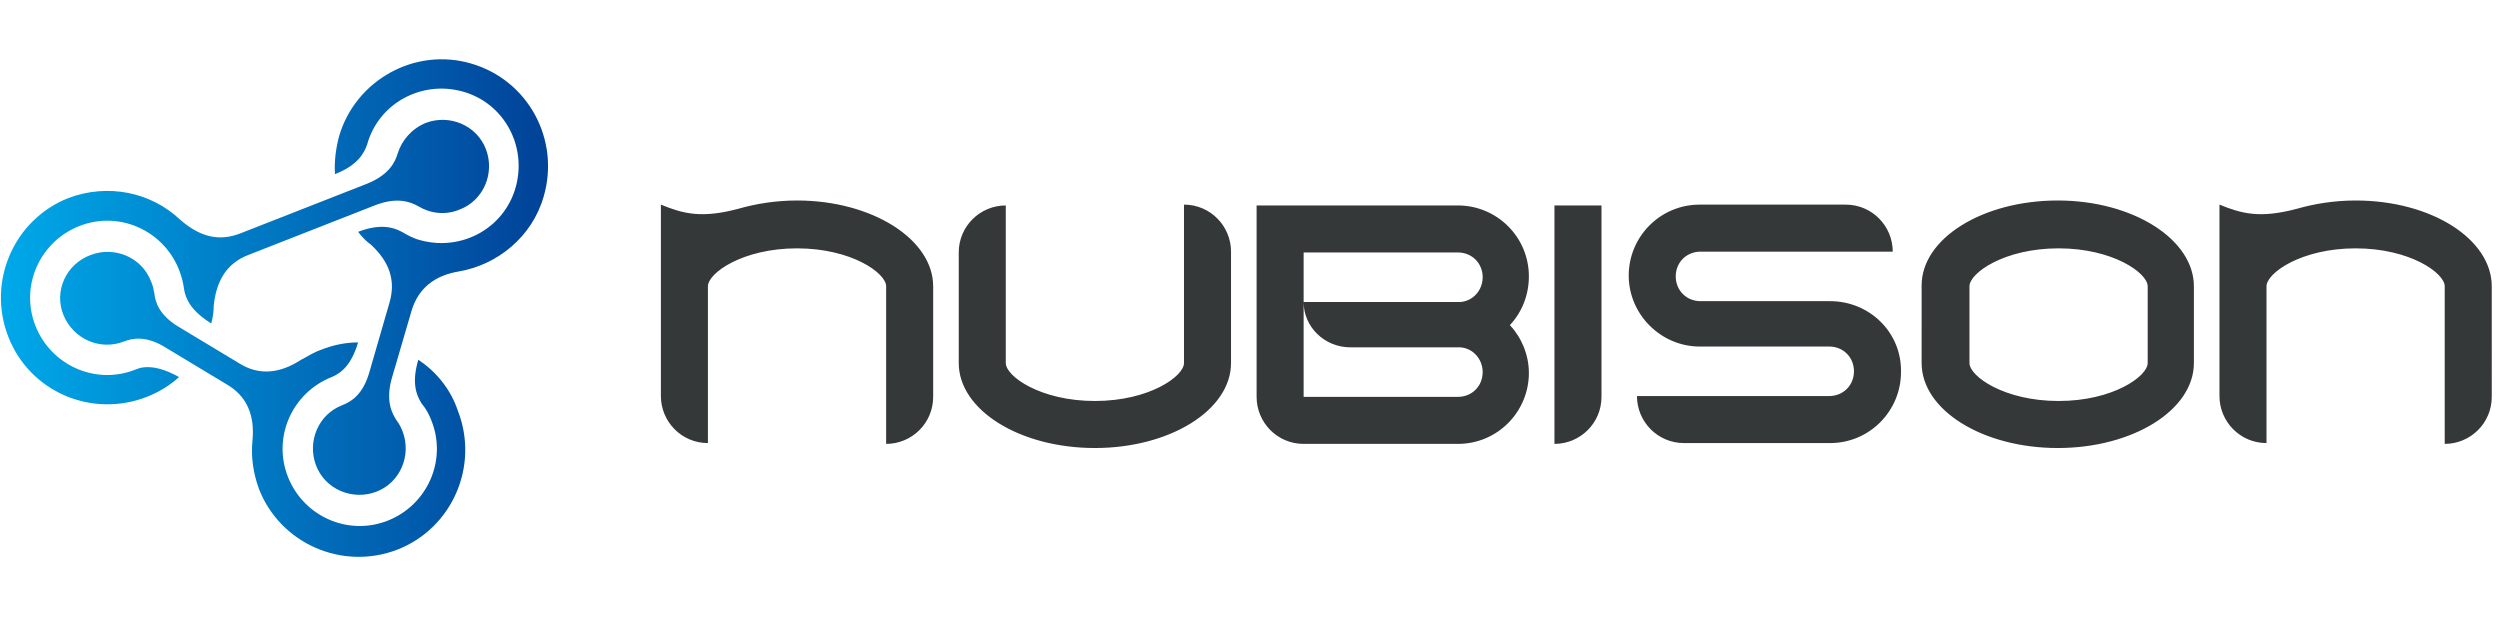 <svg xmlns="http://www.w3.org/2000/svg" viewBox="0 0 303 78"><path d="M188.4 24.9v28.9c3.1 0 5.7-2.5 5.7-5.7V24.9h-5.7zm33.4 11.6h-15.7c-1.7 0-3-1.3-3-3s1.3-3 3-3h23.3c0-3.1-2.5-5.7-5.7-5.7H206c-4.8 0-8.6 3.9-8.6 8.6s3.9 8.6 8.6 8.6h15.7c1.7 0 3 1.3 3 3s-1.3 3-3 3h-23.3c0 3.1 2.5 5.7 5.7 5.7h17.7c4.8 0 8.6-3.9 8.6-8.6.1-4.8-3.8-8.6-8.6-8.6zm-99.9-11.6c-3.1 0-5.7 2.5-5.7 5.7V44c0 5.7 7.4 10.3 16.5 10.3s16.5-4.6 16.5-10.3V30.5c0-3.1-2.5-5.7-5.7-5.7V44c0 1.6-4.2 4.6-10.8 4.6-6.6 0-10.8-3-10.8-4.6V24.9zm-25.3-.6c-2.6 0-5 .4-7.1 1-4.5 1.2-6.7.6-9.4-.5V48c0 3.1 2.5 5.7 5.7 5.7v-19c0-1.6 4.2-4.6 10.8-4.6 6.6 0 10.8 3 10.8 4.6v19.1c3.1 0 5.7-2.5 5.7-5.7V34.7c0-5.7-7.4-10.4-16.5-10.4zm188.9 0c-2.6 0-5 .4-7.1 1-4.5 1.2-6.7.6-9.4-.5V48c0 3.1 2.5 5.7 5.7 5.7v-19c0-1.6 4.2-4.6 10.8-4.6s10.8 3 10.8 4.6v19.1c3.1 0 5.7-2.5 5.7-5.7V34.7c0-5.7-7.3-10.4-16.5-10.4zm-25.2 10.4zm-10.9-10.4c-9.1 0-16.5 4.6-16.5 10.3V44c0 5.7 7.4 10.3 16.5 10.3s16.5-4.6 16.5-10.3v-9.3c0-5.7-7.4-10.4-16.5-10.4zM260.3 44c0 1.6-4.2 4.6-10.8 4.6s-10.8-3-10.8-4.6v-9.3c0-1.6 4.2-4.6 10.8-4.6 6.6 0 10.8 3 10.8 4.6V44zm-21.7-9.3zm21.7 9.3zm-21.7 0zm-53.3-10.5c0-4.8-3.9-8.6-8.6-8.6h-24.4v23.2c0 3.1 2.5 5.7 5.7 5.7h18.7c4.8 0 8.6-3.9 8.6-8.6 0-2.2-.9-4.3-2.3-5.8 1.5-1.6 2.3-3.7 2.3-5.9zm-21.6 8.6H177c1.5.1 2.7 1.4 2.7 3 0 1.7-1.3 3-3 3H158V30.6h18.7c1.7 0 3 1.3 3 3 0 1.6-1.2 2.9-2.7 3h-19c0 3 2.5 5.5 5.7 5.5z" fill="#343838"/><linearGradient id="a" gradientUnits="userSpaceOnUse" x1="-.364" y1="46.126" x2="65.636" y2="46.126" gradientTransform="matrix(1 0 0 -1 0 77.89)"><stop offset="0" stop-color="#00aaea"/><stop offset="1" stop-color="#014399"/></linearGradient><path d="M16.4 44.8c-4.8 1.9-10.2-.5-12.1-5.3s.5-10.2 5.3-12.1 10.2.5 12.1 5.3c.3.8.5 1.5.6 2.3.2 1.3.9 2.7 3.3 4.2.2-.7.3-1.4.3-2.1.3-3.1 1.6-5.2 4.2-6.2l15.3-6c2.8-1.1 4.4-.4 5.3.1 1.5.9 3.3 1.1 5 .4 2.9-1.1 4.3-4.4 3.2-7.3s-4.4-4.3-7.3-3.2c-1.7.7-2.9 2.1-3.4 3.7-.3 1-1 2.6-3.8 3.7l-15.3 6c-2.6 1-4.9.4-7.3-1.7-3.5-3.3-8.7-4.4-13.5-2.6C1.7 26.6-1.6 34.1 1 40.8s10.1 9.9 16.8 7.3c1.5-.6 2.8-1.4 3.9-2.4-2.5-1.4-4.2-1.4-5.3-.9z" fill="url(#a)"/><linearGradient id="b" gradientUnits="userSpaceOnUse" x1="-.364" y1="44.311" x2="65.636" y2="44.311" gradientTransform="matrix(1 0 0 -1 0 77.89)"><stop offset="0" stop-color="#00aaea"/><stop offset="1" stop-color="#014399"/></linearGradient><path d="M57.1 7.7c-6.8-2-14 2-16 8.8-.4 1.5-.6 3.1-.5 4.6 2.6-1 3.5-2.4 3.9-3.6 1.4-5 6.6-7.8 11.6-6.4s7.8 6.6 6.4 11.6c-1.4 5-6.6 7.8-11.6 6.4-.8-.2-1.5-.6-2.2-1-1.1-.6-2.7-1-5.3 0 .4.5.9 1.1 1.5 1.5 2.3 2.1 3.1 4.4 2.3 7.1L44.8 45c-.8 2.9-2.3 3.7-3.3 4.1-2.9 1.1-4.3 4.4-3.2 7.3 1.1 2.9 4.4 4.3 7.3 3.2 2.9-1.1 4.3-4.4 3.2-7.3-.2-.5-.4-.9-.7-1.3-.6-.9-1.4-2.4-.6-5.2l2.4-8.2c.8-2.6 2.7-4.2 5.7-4.7 4.7-.8 8.9-4.2 10.3-9.1 2-6.9-1.9-14.1-8.8-16.1z" fill="url(#b)"/><linearGradient id="c" gradientUnits="userSpaceOnUse" x1="-.364" y1="28.883" x2="65.636" y2="28.883" gradientTransform="matrix(1 0 0 -1 0 77.89)"><stop offset="0" stop-color="#00aaea"/><stop offset="1" stop-color="#014399"/></linearGradient><path d="M50.7 43.6c-.8 2.7-.3 4.2.4 5.3.5.6.9 1.3 1.2 2.1 1.9 4.8-.5 10.2-5.3 12.1s-10.2-.5-12.1-5.3.5-10.2 5.3-12.1c1.2-.5 2.4-1.5 3.2-4.2-1.5 0-3 .3-4.5.9-.9.3-1.6.8-2.4 1.2-2.6 1.7-5.1 1.9-7.4.5l-7.3-4.4c-2.6-1.5-3-3.2-3.1-4.2-.1-.5-.2-1-.4-1.4-1.1-2.9-4.4-4.3-7.3-3.2-3 1.1-4.5 4.4-3.3 7.3s4.4 4.3 7.3 3.2c1-.4 2.7-.8 5.2.8l7.3 4.4c2.4 1.4 3.4 3.7 3.1 6.8-.2 2 .1 4 .8 5.9 2.6 6.6 10.1 9.9 16.8 7.3 6.6-2.6 9.9-10.1 7.3-16.8-.9-2.7-2.7-4.8-4.8-6.2z" fill="url(#c)"/></svg>